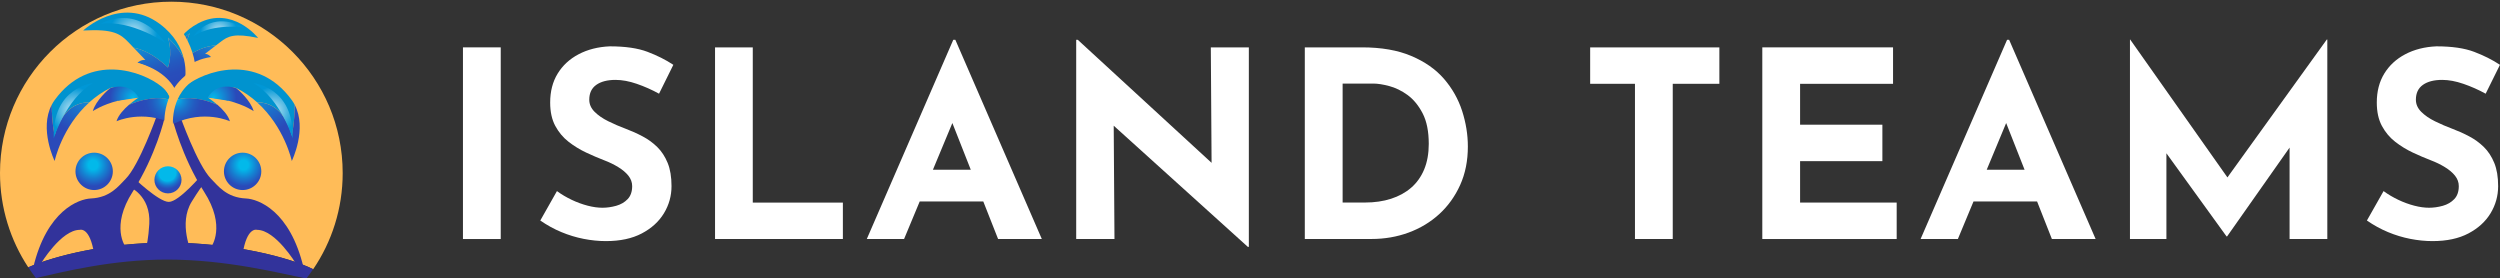 <?xml version="1.0" encoding="UTF-8"?><svg id="Layer_1" xmlns="http://www.w3.org/2000/svg" xmlns:xlink="http://www.w3.org/1999/xlink" viewBox="0 0 604.86 67.38"><rect x="0" y="0" width="604.86" height="67.38" fill="#333333" stroke="none"/><defs><style>.cls-1{fill:url(#linear-gradient-2);}.cls-2{fill:url(#radial-gradient-7);}.cls-3{fill:url(#radial-gradient-10);}.cls-4{fill:#fff;}.cls-5{fill:#ffbc58;}.cls-6{fill:url(#radial-gradient-8);}.cls-7{fill:url(#radial-gradient-5);}.cls-8{fill:url(#radial-gradient-4);}.cls-9{fill:url(#radial-gradient-6);}.cls-10{fill:#32339b;}.cls-11{fill:url(#radial-gradient-12);}.cls-12{fill:url(#radial-gradient);}.cls-13{fill:#0093cf;}.cls-14{clip-path:url(#clippath);}.cls-15{fill:url(#radial-gradient-2);}.cls-16{fill:none;}.cls-17{fill:url(#radial-gradient-3);}.cls-18{fill:url(#linear-gradient-3);}.cls-19{fill:url(#linear-gradient);}.cls-20{fill:url(#linear-gradient-4);}.cls-21{fill:url(#radial-gradient-11);}.cls-22{fill:url(#radial-gradient-9);}</style><radialGradient id="radial-gradient" cx="58.94" cy="39.91" fx="58.94" fy="39.91" r="7.67" gradientUnits="userSpaceOnUse"><stop offset=".15" stop-color="#02b9ea"/><stop offset=".41" stop-color="#167fd0"/><stop offset=".67" stop-color="#2a4ab9"/></radialGradient><radialGradient id="radial-gradient-2" cx="2143.8" cy="39.91" fx="2143.8" fy="39.91" gradientTransform="translate(2166.34) rotate(-180) scale(1 -1)" xlink:href="#radial-gradient"/><radialGradient id="radial-gradient-3" cx="40.49" cy="41.75" fx="40.49" fy="41.75" r="6.03" gradientUnits="userSpaceOnUse"><stop offset=".34" stop-color="#02b9ea"/><stop offset=".4" stop-color="#0b9ede"/><stop offset=".52" stop-color="#1b70ca"/><stop offset=".62" stop-color="#2654bd"/><stop offset=".67" stop-color="#2a4ab9"/></radialGradient><radialGradient id="radial-gradient-4" cx="42.71" cy="24.17" fx="42.71" fy="24.17" r="6.97" gradientUnits="userSpaceOnUse"><stop offset="0" stop-color="#02b9ea"/><stop offset=".03" stop-color="#03b3e7"/><stop offset=".23" stop-color="#118dd6"/><stop offset=".43" stop-color="#1c70c9"/><stop offset=".63" stop-color="#235bc0"/><stop offset=".82" stop-color="#284eba"/><stop offset="1" stop-color="#2a4ab9"/></radialGradient><radialGradient id="radial-gradient-5" cx="51.61" cy="23.64" fx="51.61" fy="23.64" r="5.6" gradientUnits="userSpaceOnUse"><stop offset="0" stop-color="#02b9ea"/><stop offset=".29" stop-color="#0d98db"/><stop offset="1" stop-color="#2a4ab9"/></radialGradient><linearGradient id="linear-gradient" x1="61.07" y1="17.84" x2="69.47" y2="30" gradientUnits="userSpaceOnUse"><stop offset="0" stop-color="#02b9ea"/><stop offset=".29" stop-color="#0d98db"/><stop offset="1" stop-color="#2a4ab9"/></linearGradient><radialGradient id="radial-gradient-6" cx="66.09" cy="26.78" fx="66.09" fy="26.78" r="5.78" gradientUnits="userSpaceOnUse"><stop offset="0" stop-color="#bfe5f4"/><stop offset=".57" stop-color="#4fb7e2"/><stop offset="1" stop-color="#0097d6"/></radialGradient><radialGradient id="radial-gradient-7" cx="2122.93" cy="24.17" fx="2122.93" fy="24.17" r="6.97" gradientTransform="translate(2164.04) rotate(-180) scale(1 -1)" xlink:href="#radial-gradient-4"/><radialGradient id="radial-gradient-8" cx="2131.83" cy="23.64" fx="2131.83" fy="23.64" r="5.6" gradientTransform="translate(2164.04) rotate(-180) scale(1 -1)" xlink:href="#radial-gradient-5"/><linearGradient id="linear-gradient-2" x1="2141.29" y1="17.84" x2="2149.69" y2="30" gradientTransform="translate(2164.04) rotate(-180) scale(1 -1)" xlink:href="#linear-gradient"/><radialGradient id="radial-gradient-9" cx="2146.31" cy="26.78" fx="2146.31" fy="26.78" r="5.78" gradientTransform="translate(2164.04) rotate(-180) scale(1 -1)" xlink:href="#radial-gradient-6"/><linearGradient id="linear-gradient-3" x1="36.52" y1="7.52" x2="40.77" y2="20.55" gradientUnits="userSpaceOnUse"><stop offset="0" stop-color="#02b9ea"/><stop offset=".03" stop-color="#03b3e7"/><stop offset=".23" stop-color="#118dd6"/><stop offset=".43" stop-color="#1c70c9"/><stop offset=".63" stop-color="#235bc0"/><stop offset=".82" stop-color="#284eba"/><stop offset="1" stop-color="#2a4ab9"/></linearGradient><radialGradient id="radial-gradient-10" cx="365.02" cy="-559.3" fx="365.02" fy="-559.3" gradientTransform="translate(89.98 673.46) rotate(-38.09)" xlink:href="#radial-gradient-6"/><radialGradient id="radial-gradient-11" cx="1897.35" cy="839.59" fx="1897.35" fy="839.59" r="4.65" gradientTransform="translate(1964.47 814.54) rotate(-133.26) scale(1 -1)" xlink:href="#radial-gradient-6"/><clipPath id="clippath"><polygon class="cls-16" points="40.78 3.79 45.06 10.8 46.36 17.82 55.17 13.82 66.66 9.7 55 0 40.78 3.79"/></clipPath><linearGradient id="linear-gradient-4" x1="2104.66" y1="163.28" x2="2108.08" y2="173.77" gradientTransform="translate(2154.67 162.26) rotate(-171.35) scale(1 -1)" xlink:href="#linear-gradient-3"/><radialGradient id="radial-gradient-12" cx="799.51" cy="-765.91" fx="799.51" fy="-765.91" r="4.39" gradientTransform="translate(400.58 1058.88) rotate(-64.53)" xlink:href="#radial-gradient-6"/></defs><path class="cls-5" d="m75.77,65.14c4.51-6.63,7.14-14.64,7.14-23.27C82.91,18.97,64.35.41,41.46.41S0,18.97,0,41.87c0,8.42,2.52,16.26,6.83,22.8,6.36-2.76,19.02-5.97,33.6-5.97,16.06,0,29.79,3.66,35.34,6.44Z"/><path class="cls-10" d="m40.43,58.7c-14.58,0-27.24,3.21-33.6,5.97.59.89,1.21,1.76,1.86,2.6,6.79-1.55,18.47-4.47,31.73-4.47,14.66,0,27.37,3.37,33.7,4.58.57-.73,1.12-1.48,1.64-2.25-5.55-2.78-19.28-6.44-35.34-6.44Z"/><circle class="cls-12" cx="58.7" cy="41.46" r="4.52"/><path class="cls-10" d="m43.51,27.91s4.25,12.05,7.59,15.39c1.64,1.64,3.69,4.52,8.41,4.72,2.9.13,10.67,2.87,13.96,16.83l-1.85-1.03s-4.93-8.21-9.44-8.21c0,0-2.46-.87-3.49,5.93l-7.59-1.82s3.71-4.87-1.73-13.34-7.71-17.85-7.71-17.85l1.85-.62Z"/><circle class="cls-15" cx="22.78" cy="41.46" r="4.52"/><path class="cls-10" d="m37.97,27.91s-4.25,12.05-7.59,15.39c-1.64,1.64-3.69,4.52-8.41,4.72-2.9.13-10.67,2.87-13.96,16.83l1.85-1.03s4.93-8.21,9.44-8.21c0,0,2.46-.87,3.49,5.93l7.59-1.82s-3.71-4.87,1.73-13.34c5.66-8.82,7.71-17.85,7.71-17.85l-1.85-.62Z"/><path class="cls-10" d="m31.19,45.15s5.34,2.05,4.93,9.03c-.41,6.98-1.64,7.39-1.64,7.39l11.9-.41s-3.28-7.07,0-12.36c3.28-5.29,3.28-4.47,3.28-4.47l-.82-2.05s-5.54,6.57-8,6.57-8.62-5.95-8.62-5.95l-1.03,2.26Z"/><circle class="cls-17" cx="40.64" cy="43.51" r="3.28"/><path class="cls-13" d="m70.6,32.84s.74-3.46.69-7.51c-.2-.38-.43-.75-.69-1.11-8.43-11.64-21.34-6.98-25.86-3.28-1.26,1.03-2.03,2.2-2.48,3.33,1.79-.64,5.13-1.07,10.34,1.09-1.21-1.05-2.31-1.76-2.31-1.76,1.9.11,3.58.41,5.03.77-1.38-1.61.44-3.71,1.87-3.04-.05-.04-.08-.07-.08-.07,1.96.98,3.65,2.19,5.11,3.5,1.89-.04,6.46.67,8.39,8.07Z"/><path class="cls-8" d="m42.26,24.26c-1.16,2.92-.22,5.67-.22,5.67,7.35-3.51,13.59-.59,13.59-.59-.42-1.45-1.78-2.91-3.02-3.99-5.21-2.16-8.55-1.74-10.34-1.09Z"/><path class="cls-7" d="m57.18,21.34c.5.41,3.44,2.92,4.19,5.55,0,0-2.18-1.52-6.06-2.51l-5.03-.77s1.85-3.9,6.89-2.26Z"/><path class="cls-19" d="m70.6,38.95s3.8-7.75.69-13.62c.05,4.05-.69,7.51-.69,7.51-1.93-7.4-6.5-8.11-8.39-8.07,6.65,5.97,8.39,14.18,8.39,14.18Z"/><path class="cls-9" d="m61.36,20.11s9.85,1.03,9.44,13.34c0,0-2.87-9.44-9.44-13.34Z"/><path class="cls-13" d="m13.22,32.84s-.74-3.46-.69-7.51c.2-.38.43-.75.69-1.11,8.43-11.64,21.34-6.98,25.86-3.28,1.26,1.03,2.03,2.2,2.48,3.33-1.79-.64-5.13-1.07-10.34,1.09,1.21-1.05,2.31-1.76,2.31-1.76-1.9.11-3.58.41-5.03.77,1.38-1.61-.44-3.71-1.87-3.04.05-.04.08-.07.08-.07-1.96.98-3.65,2.19-5.11,3.5-1.89-.04-6.46.67-8.39,8.07Z"/><path class="cls-2" d="m41.56,24.26c1.16,2.92.22,5.67.22,5.67-7.35-3.51-13.59-.59-13.59-.59.42-1.45,1.78-2.91,3.02-3.99,5.21-2.16,8.55-1.74,10.34-1.09Z"/><path class="cls-6" d="m26.64,21.34c-.5.41-3.44,2.92-4.19,5.55,0,0,2.18-1.52,6.06-2.51l5.03-.77s-1.85-3.9-6.89-2.26Z"/><path class="cls-1" d="m13.22,38.95s-3.8-7.75-.69-13.62c-.05,4.05.69,7.51.69,7.51,1.93-7.4,6.5-8.11,8.39-8.07-6.65,5.97-8.39,14.18-8.39,14.18Z"/><path class="cls-22" d="m22.45,20.11s-9.85,1.03-9.44,13.34c0,0,2.87-9.44,9.44-13.34Z"/><path class="cls-13" d="m40.64,9.1s2.5,2.26,3.85,5.14c-.64-2.6-2.21-5.78-5.9-8.5-9.35-6.89-18.47,1.64-18.47,1.64,7.39-.41,9.03.82,11.08,2.97.39.41.77.81,1.13,1.19,1.78.31,4.69,1.38,8.31,4.8,0,0,1.23-3.07,0-7.24Z"/><path class="cls-18" d="m33.25,15.19c6.57,2.05,8.31,6.18,8.31,6.18h1.13l2.05-2.08s.45-2.16-.25-5.05c-1.35-2.88-3.85-5.14-3.85-5.14,1.23,4.18,0,7.24,0,7.24-3.62-3.42-6.52-4.49-8.31-4.8,1.57,1.65,2.84,2.97,2.84,2.97-1.1-.14-1.92.68-1.92.68Z"/><path class="cls-3" d="m24.39,5.75s8.39-5.27,15.66,4.67c0,0-8.09-5.66-15.66-4.67Z"/><path class="cls-21" d="m59.24,7.36s-6.03-5.21-13.02,1.82c0,0,7.12-3.52,13.02-1.82Z"/><g class="cls-14"><path class="cls-13" d="m45.92,8.06s-2.26,1.49-3.68,3.62c.82-1.99,2.46-4.33,5.72-6.04,8.27-4.35,14.49,3.54,14.49,3.54-5.83-1.22-7.28-.44-9.17,1.02-.36.28-.71.55-1.05.81-1.46.03-3.9.53-7.19,2.81,0,0-.61-2.59.88-5.76Z"/><path class="cls-20" d="m51.06,13.79c-5.47.84-7.36,3.91-7.36,3.91l-.9-.14-1.38-1.9s-.1-1.77.81-3.98c1.42-2.13,3.68-3.62,3.68-3.62-1.48,3.17-.88,5.76-.88,5.76,3.29-2.28,5.73-2.79,7.19-2.81-1.45,1.12-2.62,2.02-2.62,2.02.89.02,1.45.77,1.45.77Z"/></g><path class="cls-11" d="m46.84,8.75s3.92-6.41,12.22-2.11c0,0-7.4-1.11-12.22,2.11Z"/><path class="cls-5" d="m40.09,33.14c-.06-.27-1.54-6.75,2.27-12.17,2.65-3.77,7.16-6.03,13.39-6.72l.23,2.04c-5.61.62-9.62,2.59-11.92,5.85-3.29,4.65-1.98,10.48-1.97,10.53l-2,.47Z"/><path class="cls-5" d="m41.16,23.8c-2.98-7.68-14.71-7.51-14.83-7.51l-.05-2.05c.54-.01,13.29-.21,16.79,8.82l-1.91.74Z"/><path class="cls-5" d="m47.38,18.49l-2.05-.07c.25-7.71-5.88-13.21-5.95-13.26l1.35-1.54c.28.25,6.93,6.17,6.64,14.87Z"/><path class="cls-4" d="m112.01,11.46h9.14v46.37h-9.14V11.46Z"/><path class="cls-4" d="m159.45,22.67c-1.76-.97-3.56-1.76-5.39-2.39-1.83-.63-3.54-.95-5.13-.95-1.97,0-3.53.4-4.66,1.2-1.13.8-1.7,2-1.7,3.59,0,1.09.43,2.07,1.29,2.93.86.86,1.97,1.63,3.34,2.3,1.36.67,2.78,1.28,4.25,1.83,1.34.5,2.68,1.1,4,1.8,1.32.69,2.51,1.55,3.56,2.58,1.05,1.03,1.89,2.31,2.52,3.84.63,1.53.94,3.41.94,5.64,0,2.35-.61,4.54-1.83,6.55-1.22,2.02-3,3.64-5.35,4.88-2.35,1.24-5.25,1.86-8.69,1.86-1.76,0-3.56-.18-5.39-.54-1.83-.36-3.62-.9-5.39-1.64-1.76-.73-3.47-1.67-5.1-2.8l4.03-7.12c1.09.8,2.28,1.5,3.56,2.11,1.28.61,2.57,1.08,3.87,1.42,1.3.34,2.5.5,3.59.5s2.19-.16,3.31-.47c1.11-.31,2.04-.85,2.77-1.61.73-.76,1.1-1.81,1.1-3.15,0-.92-.31-1.76-.91-2.52-.61-.76-1.43-1.45-2.46-2.08-1.03-.63-2.15-1.18-3.37-1.64-1.43-.55-2.9-1.18-4.41-1.89-1.51-.71-2.93-1.58-4.25-2.61-1.32-1.03-2.39-2.31-3.21-3.84-.82-1.53-1.23-3.41-1.23-5.64,0-2.69.6-5.02,1.8-6.99,1.2-1.97,2.89-3.54,5.07-4.69,2.18-1.15,4.7-1.8,7.56-1.92,3.74,0,6.77.44,9.1,1.32,2.33.88,4.42,1.93,6.27,3.15l-3.46,6.99Z"/><path class="cls-4" d="m172.99,11.46h9.14v37.55h21.8v8.82h-30.93V11.46Z"/><path class="cls-4" d="m209.72,57.82l20.92-48.19h.5l20.92,48.19h-10.58l-13.36-33.89,6.62-4.54-16,38.43h-9.01Zm14.3-16.76h13.92l3.21,7.69h-19.97l2.83-7.69Z"/><path class="cls-4" d="m301.89,59.71l-35.15-31.75,2.71,1.51.19,28.35h-9.26V9.63h.38l34.4,31.63-2.02-.88-.19-28.92h9.2v48.26h-.25Z"/><path class="cls-4" d="m315.69,57.82V11.46h13.86c4.66,0,8.63.69,11.91,2.08,3.28,1.39,5.91,3.23,7.91,5.54,1.99,2.31,3.45,4.89,4.38,7.75.92,2.86,1.39,5.73,1.39,8.63,0,3.44-.62,6.54-1.86,9.29-1.24,2.75-2.93,5.1-5.07,7.06-2.14,1.95-4.62,3.44-7.43,4.47-2.81,1.03-5.8,1.54-8.95,1.54h-16.13Zm9.14-8.82h5.42c2.31,0,4.41-.3,6.3-.91,1.89-.61,3.52-1.5,4.88-2.68,1.36-1.18,2.41-2.66,3.15-4.44.73-1.78,1.1-3.83,1.1-6.14,0-3.02-.49-5.49-1.48-7.4-.99-1.91-2.21-3.39-3.65-4.44-1.45-1.05-2.93-1.77-4.44-2.17-1.51-.4-2.79-.6-3.84-.6h-7.43v28.79Z"/><path class="cls-4" d="m384.74,11.46h31.25v8.82h-11.28v37.55h-9.14V20.28h-10.84v-8.82Z"/><path class="cls-4" d="m426.38,11.46h31.63v8.82h-22.49v9.89h19.91v8.82h-19.91v10.02h23.37v8.82h-32.51V11.46Z"/><path class="cls-4" d="m464.68,57.82l20.92-48.19h.5l20.92,48.19h-10.58l-13.36-33.89,6.62-4.54-16,38.43h-9.01Zm14.3-16.76h13.92l3.21,7.69h-19.97l2.83-7.69Z"/><path class="cls-4" d="m515.33,57.82V9.57h.06l25.77,36.54-3.91-.88,25.7-35.66h.13v48.26h-9.13v-27.66l.57,4.73-15.69,22.3h-.13l-16.13-22.3,1.58-4.35v27.28h-8.82Z"/><path class="cls-4" d="m601.39,22.67c-1.76-.97-3.56-1.76-5.39-2.39-1.83-.63-3.54-.95-5.13-.95-1.97,0-3.53.4-4.66,1.2-1.13.8-1.7,2-1.7,3.59,0,1.09.43,2.07,1.29,2.93.86.86,1.97,1.63,3.34,2.3,1.36.67,2.78,1.28,4.25,1.83,1.34.5,2.68,1.1,4,1.8,1.32.69,2.51,1.55,3.56,2.58,1.05,1.03,1.89,2.31,2.52,3.84.63,1.53.94,3.41.94,5.64,0,2.35-.61,4.54-1.83,6.55-1.22,2.02-3,3.64-5.35,4.88-2.35,1.24-5.25,1.86-8.69,1.86-1.76,0-3.56-.18-5.39-.54-1.83-.36-3.62-.9-5.39-1.64-1.76-.73-3.47-1.67-5.1-2.8l4.03-7.12c1.09.8,2.28,1.5,3.56,2.11,1.28.61,2.57,1.08,3.87,1.42,1.3.34,2.5.5,3.59.5s2.19-.16,3.31-.47c1.11-.31,2.04-.85,2.77-1.61.73-.76,1.1-1.81,1.1-3.15,0-.92-.31-1.76-.91-2.52-.61-.76-1.43-1.45-2.46-2.08-1.03-.63-2.15-1.18-3.37-1.64-1.43-.55-2.9-1.18-4.41-1.89-1.51-.71-2.93-1.58-4.25-2.61-1.32-1.03-2.39-2.31-3.21-3.84-.82-1.53-1.23-3.41-1.23-5.64,0-2.69.6-5.02,1.8-6.99,1.2-1.97,2.89-3.54,5.07-4.69,2.18-1.15,4.7-1.8,7.56-1.92,3.74,0,6.77.44,9.1,1.32,2.33.88,4.42,1.93,6.27,3.15l-3.46,6.99Z"/></svg>